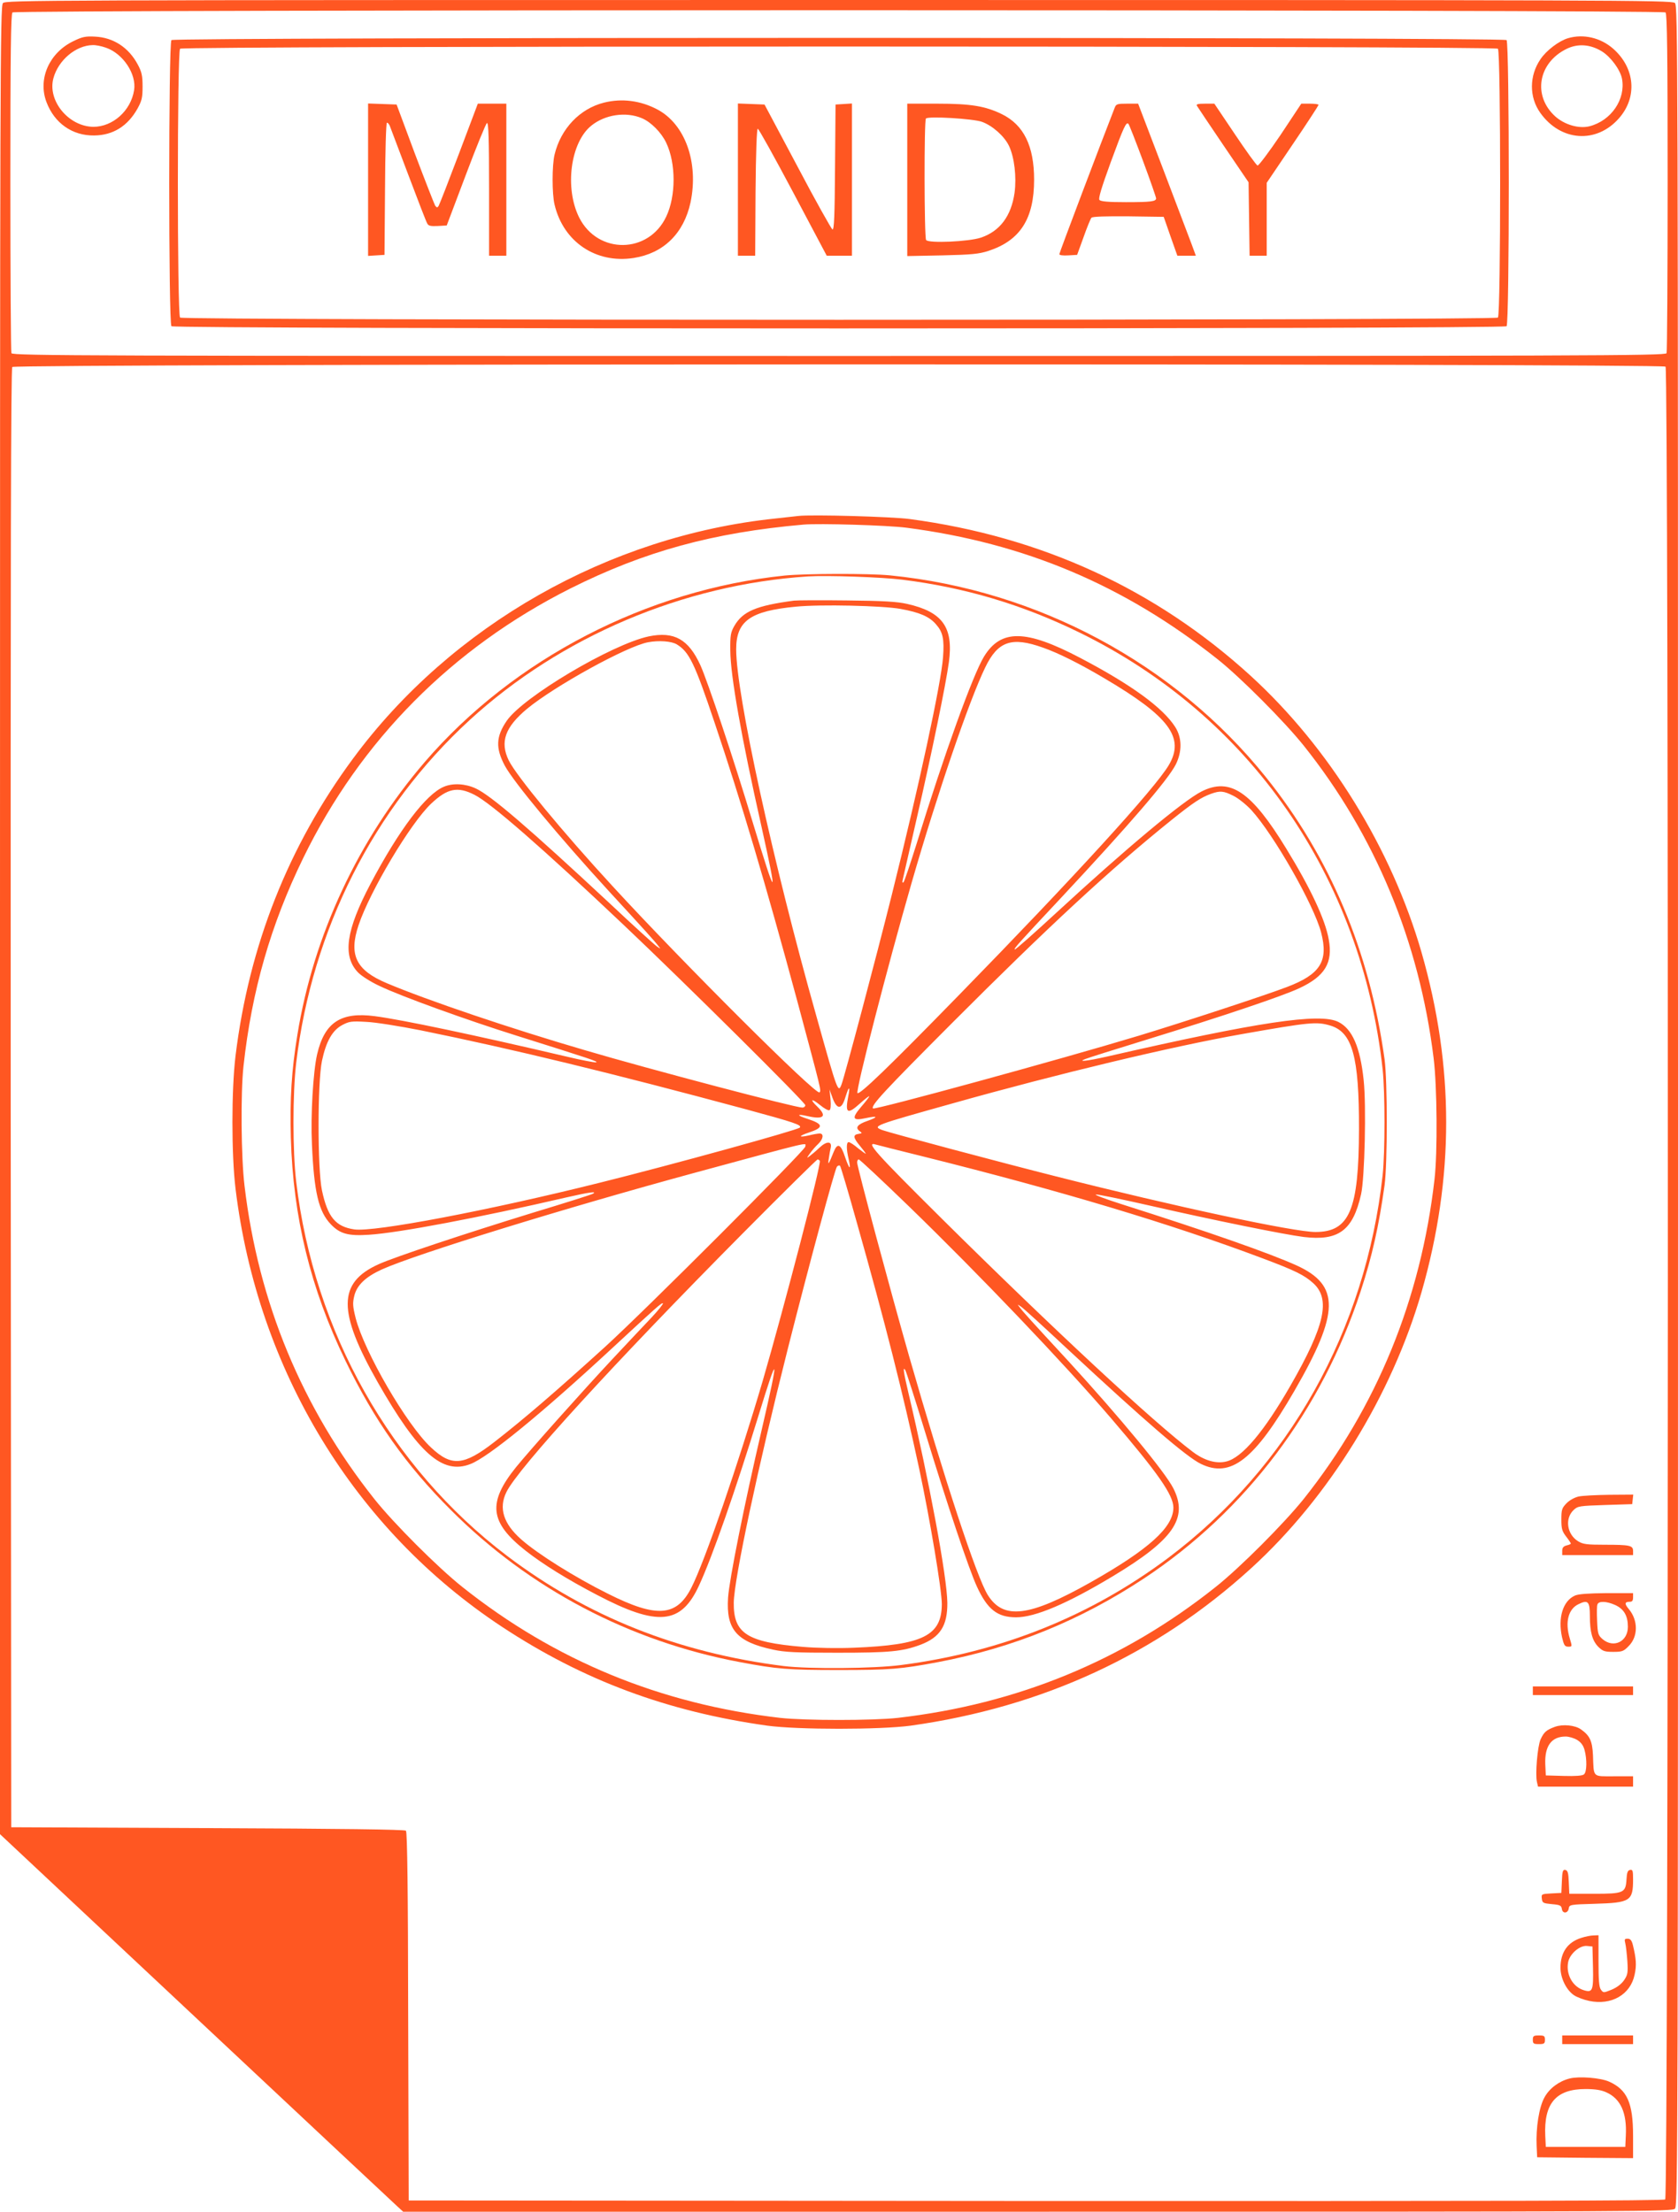 <?xml version="1.0" standalone="no"?>
<!DOCTYPE svg PUBLIC "-//W3C//DTD SVG 20010904//EN"
 "http://www.w3.org/TR/2001/REC-SVG-20010904/DTD/svg10.dtd">
<svg version="1.0" xmlns="http://www.w3.org/2000/svg"
 width="971pt" height="1280pt" viewBox="0 0 971 1280"
 preserveAspectRatio="xMidYMid meet">
<g transform="translate(0,1280) scale(0.1,-0.1)"
fill="#ff5722" stroke="none">
<path d="M17 12782 c-16 -17 -17 -400 -17 -5308 l0 -5289 1131 -1060 c622
-583 1147 -1075 1166 -1092 l36 -33 3672 0 c3545 0 3672 1 3688 18 16 17 17
475 17 6384 0 6154 -1 6365 -18 6381 -17 16 -368 17 -4839 17 -4657 0 -4820
-1 -4836 -18z m9621 -54 c9 -9 12 -241 12 -984 0 -535 -3 -979 -6 -988 -6 -15
-437 -16 -4789 -16 -4352 0 -4783 1 -4789 16 -3 9 -6 453 -6 988 0 743 3 975
12 984 17 17 9549 17 9566 0z m0 -2050 c19 -19 17 -10591 -2 -10607 -10 -8
-968 -10 -3642 -9 l-3629 3 -3 1065 c-1 723 -5 1067 -13 1075 -7 7 -376 12
-1147 15 l-1137 5 -3 4219 c-1 3111 1 4222 9 4232 16 19 9548 21 9567 2z"/>
<path d="M425 12562 c-140 -67 -207 -219 -156 -353 46 -122 150 -195 276 -193
109 1 194 54 251 156 25 46 29 63 29 128 0 61 -5 84 -27 125 -52 99 -141 158
-248 163 -55 3 -74 -1 -125 -26z m188 -38 c99 -34 178 -153 163 -246 -19 -119
-123 -212 -236 -212 -143 2 -266 151 -231 281 28 104 129 190 227 192 17 1 52
-6 77 -15z"/>
<path d="M9074 12579 c-52 -15 -126 -71 -160 -122 -65 -95 -66 -219 -1 -310
118 -166 325 -180 455 -32 108 122 94 291 -33 403 -73 64 -172 87 -261 61z
m195 -76 c52 -32 107 -107 117 -159 22 -119 -63 -243 -189 -275 -61 -15 -143
9 -197 57 -132 119 -100 310 65 391 65 32 137 27 204 -14z"/>
<path d="M992 12568 c-17 -17 -17 -1639 0 -1656 17 -17 7709 -17 7726 0 17 17
17 1639 0 1656 -17 17 -7709 17 -7726 0z m7676 -50 c17 -17 17 -1539 0 -1556
-17 -17 -7609 -17 -7626 0 -17 17 -17 1539 0 1556 17 17 7609 17 7626 0z"/>
<path d="M3495 12206 c-140 -35 -250 -151 -286 -301 -15 -64 -15 -226 0 -289
51 -216 240 -343 458 -309 173 27 290 142 329 322 48 230 -31 453 -193 538
-97 51 -204 65 -308 39z m219 -90 c53 -22 113 -83 141 -142 57 -119 57 -309 0
-428 -102 -216 -395 -219 -503 -6 -86 171 -51 436 70 533 79 64 200 82 292 43z"/>
<path d="M2130 11760 l0 -441 48 3 47 3 3 383 c1 211 6 382 11 382 5 0 12 -8
16 -17 4 -10 52 -137 107 -283 55 -146 104 -273 110 -283 7 -14 19 -17 61 -15
l52 3 111 294 c61 162 116 297 122 299 9 3 12 -94 12 -382 l0 -386 50 0 50 0
0 440 0 440 -82 0 -83 0 -109 -289 c-60 -159 -113 -295 -118 -303 -7 -11 -11
-10 -20 2 -5 9 -58 144 -117 300 l-106 285 -82 3 -83 3 0 -441z"/>
<path d="M4270 11760 l0 -440 50 0 50 0 2 368 c2 232 7 367 13 367 5 0 97
-165 204 -367 l195 -368 73 0 73 0 0 441 0 440 -47 -3 -48 -3 -3 -363 c-2
-284 -5 -363 -15 -360 -6 3 -98 166 -202 364 l-191 359 -77 3 -77 3 0 -441z"/>
<path d="M5250 11759 l0 -441 203 4 c170 4 212 8 267 26 183 60 264 185 264
412 0 195 -60 317 -186 379 -96 47 -179 61 -375 61 l-173 0 0 -441z m432 336
c61 -22 130 -83 157 -140 31 -66 44 -179 32 -270 -19 -135 -85 -223 -194 -260
-71 -24 -305 -34 -318 -14 -11 17 -12 692 -1 703 13 15 274 -1 324 -19z"/>
<path d="M6451 12178 c-75 -191 -321 -841 -321 -849 0 -6 21 -9 52 -7 l51 3
37 102 c20 57 41 108 46 113 7 7 85 9 214 8 l204 -3 39 -112 40 -113 53 0 54
0 -25 68 c-14 37 -89 235 -167 440 l-142 372 -63 0 c-57 0 -64 -2 -72 -22z
m163 -309 c42 -113 76 -211 76 -217 0 -18 -30 -22 -175 -22 -102 0 -146 4
-153 13 -7 8 11 69 65 217 76 207 90 237 103 223 4 -4 42 -101 84 -214z"/>
<path d="M6926 12188 c4 -7 73 -110 153 -228 l146 -215 3 -212 3 -213 50 0 49
0 0 211 0 211 150 222 c83 122 150 226 150 229 0 4 -22 7 -50 7 l-50 0 -120
-181 c-67 -99 -127 -179 -133 -177 -7 2 -66 84 -131 181 l-119 177 -54 0 c-41
0 -52 -3 -47 -12z"/>
<path d="M4620 9814 c-19 -2 -80 -9 -135 -15 -963 -101 -1873 -618 -2442
-1389 -374 -506 -602 -1083 -680 -1720 -24 -198 -24 -571 0 -770 128 -1050
688 -1972 1542 -2535 470 -310 957 -491 1535 -572 177 -24 653 -24 830 0 763
107 1423 412 1970 911 450 410 813 1000 986 1598 190 663 190 1303 0 1966
-174 602 -533 1184 -989 1601 -548 500 -1209 805 -1972 907 -104 14 -568 27
-645 18z m625 -68 c684 -89 1259 -332 1798 -759 132 -104 389 -362 501 -502
413 -517 669 -1134 752 -1810 20 -161 23 -546 5 -700 -79 -694 -335 -1320
-757 -1850 -113 -141 -368 -397 -509 -509 -535 -426 -1147 -678 -1840 -758
-142 -16 -538 -16 -680 0 -693 80 -1305 332 -1840 758 -142 113 -397 368 -509
509 -418 527 -671 1137 -751 1812 -20 164 -23 537 -6 693 48 437 157 817 346
1205 332 681 862 1215 1545 1559 429 215 826 324 1350 370 90 8 488 -4 595
-18z"/>
<path d="M4540 9469 c-796 -82 -1569 -482 -2082 -1079 -384 -447 -644 -1003
-737 -1578 -34 -206 -44 -371 -38 -597 13 -460 114 -873 316 -1290 167 -345
350 -605 611 -865 453 -454 1032 -759 1670 -879 217 -41 280 -46 575 -46 295
0 358 5 575 46 432 82 820 240 1190 484 589 390 1028 972 1254 1663 66 201
105 376 138 612 17 127 17 603 0 730 -87 626 -316 1171 -688 1634 -526 655
-1320 1081 -2173 1166 -121 12 -489 11 -611 -1z m682 -24 c361 -45 694 -144
1023 -305 987 -482 1633 -1413 1756 -2530 14 -135 14 -475 0 -610 -99 -900
-543 -1692 -1242 -2217 -449 -336 -965 -544 -1544 -619 -158 -21 -533 -24
-680 -6 -610 77 -1136 286 -1600 637 -675 512 -1118 1298 -1221 2166 -21 177
-21 511 0 688 92 770 448 1474 1004 1984 527 483 1237 784 1957 831 110 7 428
-4 547 -19z"/>
<path d="M4595 9324 c-219 -29 -297 -62 -346 -147 -21 -37 -24 -54 -23 -142 1
-146 63 -497 180 -1017 97 -436 88 -432 -50 22 -111 369 -261 817 -303 910
-69 151 -152 197 -299 167 -214 -46 -727 -350 -822 -489 -62 -91 -65 -157 -11
-259 51 -95 317 -415 601 -725 199 -216 267 -291 288 -319 14 -18 14 -18 -8
-3 -13 9 -137 121 -275 251 -467 435 -687 624 -774 664 -60 28 -132 32 -184
10 -104 -43 -259 -248 -425 -562 -142 -269 -163 -417 -73 -512 19 -20 73 -55
125 -79 125 -60 501 -196 794 -288 432 -136 475 -150 459 -154 -9 -2 -86 13
-170 33 -528 124 -954 214 -1110 234 -197 26 -291 -36 -334 -221 -23 -100 -38
-355 -30 -518 12 -280 39 -392 109 -465 53 -56 102 -69 221 -61 173 11 637 99
1142 216 135 31 182 37 153 21 -8 -5 -163 -54 -345 -109 -387 -119 -803 -257
-895 -299 -236 -107 -237 -273 -4 -683 235 -412 375 -536 536 -473 103 39 412
292 822 672 256 237 286 264 292 258 3 -3 -25 -38 -63 -79 -38 -40 -139 -147
-224 -238 -184 -197 -476 -525 -562 -630 -167 -207 -154 -320 54 -484 99 -78
244 -168 413 -256 352 -185 487 -172 591 54 77 166 213 556 345 986 115 375
120 356 19 -79 -105 -452 -189 -874 -196 -978 -12 -184 50 -255 260 -300 68
-15 132 -18 372 -18 303 0 376 7 481 46 114 43 157 110 156 243 -2 153 -105
706 -226 1218 -27 114 -33 155 -17 128 5 -8 57 -170 115 -360 129 -423 254
-795 299 -892 61 -133 119 -178 227 -178 110 0 296 79 560 238 351 211 437
336 350 508 -48 95 -307 408 -607 736 -219 237 -266 289 -283 313 -14 18 -14
18 8 3 13 -8 134 -119 270 -246 447 -416 688 -624 771 -664 173 -84 310 23
541 422 262 453 265 611 14 726 -157 71 -510 195 -1014 355 -91 29 -158 54
-149 56 9 2 153 -28 320 -66 358 -82 771 -166 884 -180 201 -24 284 38 331
247 21 92 31 513 15 661 -20 191 -66 297 -147 337 -108 53 -462 0 -1339 -201
-116 -26 -172 -32 -125 -14 14 6 169 55 345 109 455 140 796 255 894 301 148
69 195 147 170 282 -20 115 -106 298 -246 526 -202 331 -325 413 -489 331
-106 -53 -440 -332 -843 -704 -129 -119 -236 -214 -239 -211 -6 5 18 32 269
300 395 423 618 682 663 771 37 75 36 154 -3 216 -71 112 -255 246 -551 401
-314 165 -458 167 -556 7 -64 -105 -230 -564 -389 -1080 -37 -118 -71 -219
-76 -225 -7 -7 -9 -2 -5 15 3 14 39 171 80 350 88 382 169 777 187 908 27 202
-37 291 -242 337 -57 13 -138 18 -349 20 -151 2 -288 1 -305 -1z m616 -48
c110 -20 167 -44 206 -90 39 -44 48 -85 40 -190 -11 -151 -140 -748 -297
-1377 -89 -357 -272 -1046 -290 -1094 -20 -53 -22 -49 -145 391 -252 892 -465
1868 -465 2126 0 164 81 222 346 247 140 14 500 6 605 -13z m-1295 -205 c72
-44 103 -107 220 -456 153 -454 295 -932 478 -1610 140 -523 139 -516 128
-527 -19 -19 -790 750 -1196 1192 -292 317 -558 640 -602 729 -52 107 -22 192
106 299 160 132 577 362 700 385 64 12 136 6 166 -12z m2119 -19 c89 -31 215
-94 358 -179 373 -220 464 -342 371 -500 -78 -134 -551 -652 -1216 -1333 -403
-413 -574 -578 -586 -566 -12 12 173 730 313 1216 149 517 333 1055 426 1247
73 152 153 180 334 115z m-3289 -852 c95 -48 394 -309 864 -754 355 -336 1050
-1026 1050 -1042 0 -8 -8 -14 -17 -14 -42 0 -882 221 -1258 332 -425 124 -913
289 -1147 388 -178 75 -221 163 -163 336 66 197 301 591 420 703 94 89 153
101 251 51z m4392 -6 c28 -14 74 -51 103 -82 131 -144 362 -549 404 -709 43
-166 -4 -242 -200 -316 -126 -48 -598 -203 -855 -281 -463 -140 -1528 -431
-1538 -421 -15 15 60 96 463 500 547 548 908 883 1265 1170 126 101 170 130
228 151 53 19 72 17 130 -12z m-4703 -1357 c536 -109 1099 -246 1882 -457 280
-76 325 -91 311 -106 -16 -15 -736 -214 -1158 -319 -640 -160 -1306 -287
-1420 -270 -108 16 -154 71 -187 226 -26 123 -26 624 0 749 24 114 61 178 118
208 40 21 53 23 139 18 52 -2 194 -25 315 -49z m5262 28 c129 -38 168 -180
167 -600 -1 -468 -55 -595 -252 -595 -125 0 -812 147 -1502 322 -309 78 -966
253 -1005 268 -59 23 -51 26 410 155 604 170 1268 329 1670 400 397 70 433 73
512 50z m-2788 -407 c-20 -103 -6 -111 70 -42 28 25 51 43 51 39 0 -4 -21 -31
-47 -61 -57 -67 -50 -82 27 -65 70 15 75 7 10 -16 -58 -20 -73 -39 -46 -59 16
-11 16 -13 -5 -16 -34 -5 -33 -21 6 -68 19 -23 35 -44 35 -47 0 -2 -20 12 -44
31 -23 20 -48 36 -55 36 -14 0 -14 -40 0 -99 15 -67 4 -60 -21 13 -25 76 -44
84 -66 29 -29 -73 -35 -81 -28 -38 3 22 8 50 11 62 9 40 -24 40 -65 1 -20 -19
-46 -41 -57 -49 -18 -13 -18 -12 2 16 12 17 33 41 47 54 30 28 35 61 9 61 -10
0 -38 -5 -62 -11 -61 -14 -62 -4 -2 16 89 29 88 49 -7 80 -63 20 -63 30 -1 16
95 -22 117 -2 59 54 -46 44 -36 51 15 10 24 -20 49 -34 55 -30 7 4 9 27 6 63
l-6 57 18 -50 c24 -64 49 -67 69 -10 20 61 22 65 26 65 3 0 1 -19 -4 -42z
m-249 -294 c0 -20 -931 -952 -1160 -1160 -282 -256 -470 -418 -640 -550 -177
-137 -247 -143 -366 -31 -141 131 -386 554 -436 749 -17 68 -18 86 -8 128 15
62 65 110 159 153 200 90 1058 355 1816 561 701 190 635 174 635 150z m690
-59 c793 -198 1423 -387 1955 -587 192 -72 243 -98 294 -144 102 -92 68 -246
-132 -594 -151 -263 -279 -416 -370 -438 -58 -15 -128 5 -194 55 -227 171
-803 706 -1452 1349 -388 385 -445 449 -383 430 10 -3 136 -35 282 -71z m-606
-23 c10 -16 -206 -845 -330 -1272 -140 -477 -336 -1048 -414 -1200 -85 -166
-200 -175 -481 -34 -193 96 -408 231 -503 315 -103 91 -131 181 -86 273 65
136 630 754 1369 1499 233 235 428 427 432 427 4 0 10 -4 13 -8z m518 -266
c407 -395 892 -903 1169 -1226 270 -315 359 -443 359 -515 0 -114 -142 -242
-480 -433 -355 -200 -503 -218 -594 -73 -64 102 -252 673 -455 1381 -107 375
-301 1097 -301 1122 0 10 4 18 9 18 6 0 137 -123 293 -274z m-304 -91 c163
-576 267 -987 361 -1425 62 -291 131 -702 131 -784 -1 -182 -109 -236 -508
-252 -94 -4 -214 -2 -297 5 -323 27 -401 78 -399 256 2 137 141 789 313 1470
124 490 272 1038 284 1053 6 7 14 9 18 5 4 -4 48 -152 97 -328z"/>
<path d="M9134 4139 c-24 -6 -53 -22 -70 -40 -26 -27 -29 -37 -29 -93 0 -53 4
-68 28 -99 15 -19 27 -38 27 -40 0 -3 -11 -8 -25 -11 -18 -5 -25 -13 -25 -31
l0 -25 205 0 205 0 0 24 c0 32 -19 36 -165 36 -103 0 -125 3 -153 20 -65 40
-78 132 -26 181 24 23 34 24 182 29 l157 5 3 28 3 27 -138 -1 c-76 -1 -156 -5
-179 -10z"/>
<path d="M9114 3566 c-70 -31 -100 -128 -75 -242 11 -46 16 -54 36 -54 23 0
23 0 9 47 -29 94 -9 171 50 199 55 27 66 16 66 -68 0 -93 14 -144 50 -180 25
-24 36 -28 85 -28 51 0 60 3 89 33 56 55 56 150 1 215 -26 31 -24 42 7 42 13
0 18 7 18 25 l0 25 -152 0 c-106 -1 -163 -5 -184 -14z m233 -55 c50 -23 73
-62 73 -126 0 -86 -83 -126 -147 -71 -25 22 -28 31 -31 105 -2 45 -2 88 2 96
7 20 52 19 103 -4z"/>
<path d="M8870 3015 l0 -25 290 0 290 0 0 25 0 25 -290 0 -290 0 0 -25z"/>
<path d="M8997 2806 c-48 -18 -62 -29 -82 -72 -18 -39 -32 -204 -21 -248 l6
-26 275 0 275 0 0 30 0 30 -110 0 c-127 0 -117 -10 -122 122 -4 82 -18 113
-69 149 -34 25 -106 32 -152 15z m130 -76 c21 -13 35 -31 42 -57 15 -54 14
-128 -3 -142 -9 -8 -50 -11 -117 -9 l-104 3 -3 65 c-4 106 36 160 118 160 19
0 49 -9 67 -20z"/>
<path d="M9038 1913 l-3 -68 -58 -3 c-57 -3 -58 -4 -55 -30 3 -25 7 -27 58
-32 48 -4 55 -8 58 -28 4 -29 36 -26 40 4 3 21 10 22 150 26 206 6 222 16 222
141 0 50 -2 58 -17 55 -14 -2 -19 -15 -21 -55 -5 -78 -16 -83 -189 -83 l-142
0 -3 67 c-2 54 -6 68 -20 71 -14 3 -18 -7 -20 -65z"/>
<path d="M9151 1585 c-80 -25 -121 -84 -121 -173 0 -61 34 -129 78 -159 18
-12 58 -27 88 -33 129 -27 239 36 263 152 12 55 9 92 -10 171 -7 28 -15 37
-31 37 -17 0 -19 -4 -13 -27 4 -16 9 -62 12 -103 4 -67 2 -79 -19 -110 -15
-22 -41 -42 -72 -55 -47 -19 -48 -19 -62 0 -11 14 -14 56 -14 167 l0 148 -27
-1 c-16 0 -48 -6 -72 -14z m67 -169 c3 -134 -2 -149 -50 -135 -66 18 -107 91
-94 162 9 49 67 99 109 95 l32 -3 3 -119z"/>
<path d="M8870 995 c0 -22 4 -25 35 -25 31 0 35 3 35 25 0 22 -4 25 -35 25
-31 0 -35 -3 -35 -25z"/>
<path d="M9040 995 l0 -25 205 0 205 0 0 25 0 25 -205 0 -205 0 0 -25z"/>
<path d="M9083 771 c-63 -16 -118 -58 -146 -110 -31 -56 -50 -175 -45 -282 l3
-64 278 -3 277 -2 0 129 c0 191 -34 267 -139 314 -50 22 -173 32 -228 18z
m212 -80 c83 -37 120 -119 113 -251 l-3 -65 -230 0 -230 0 -3 63 c-9 189 62
272 233 272 56 0 92 -6 120 -19z"/>
</g>
</svg>
